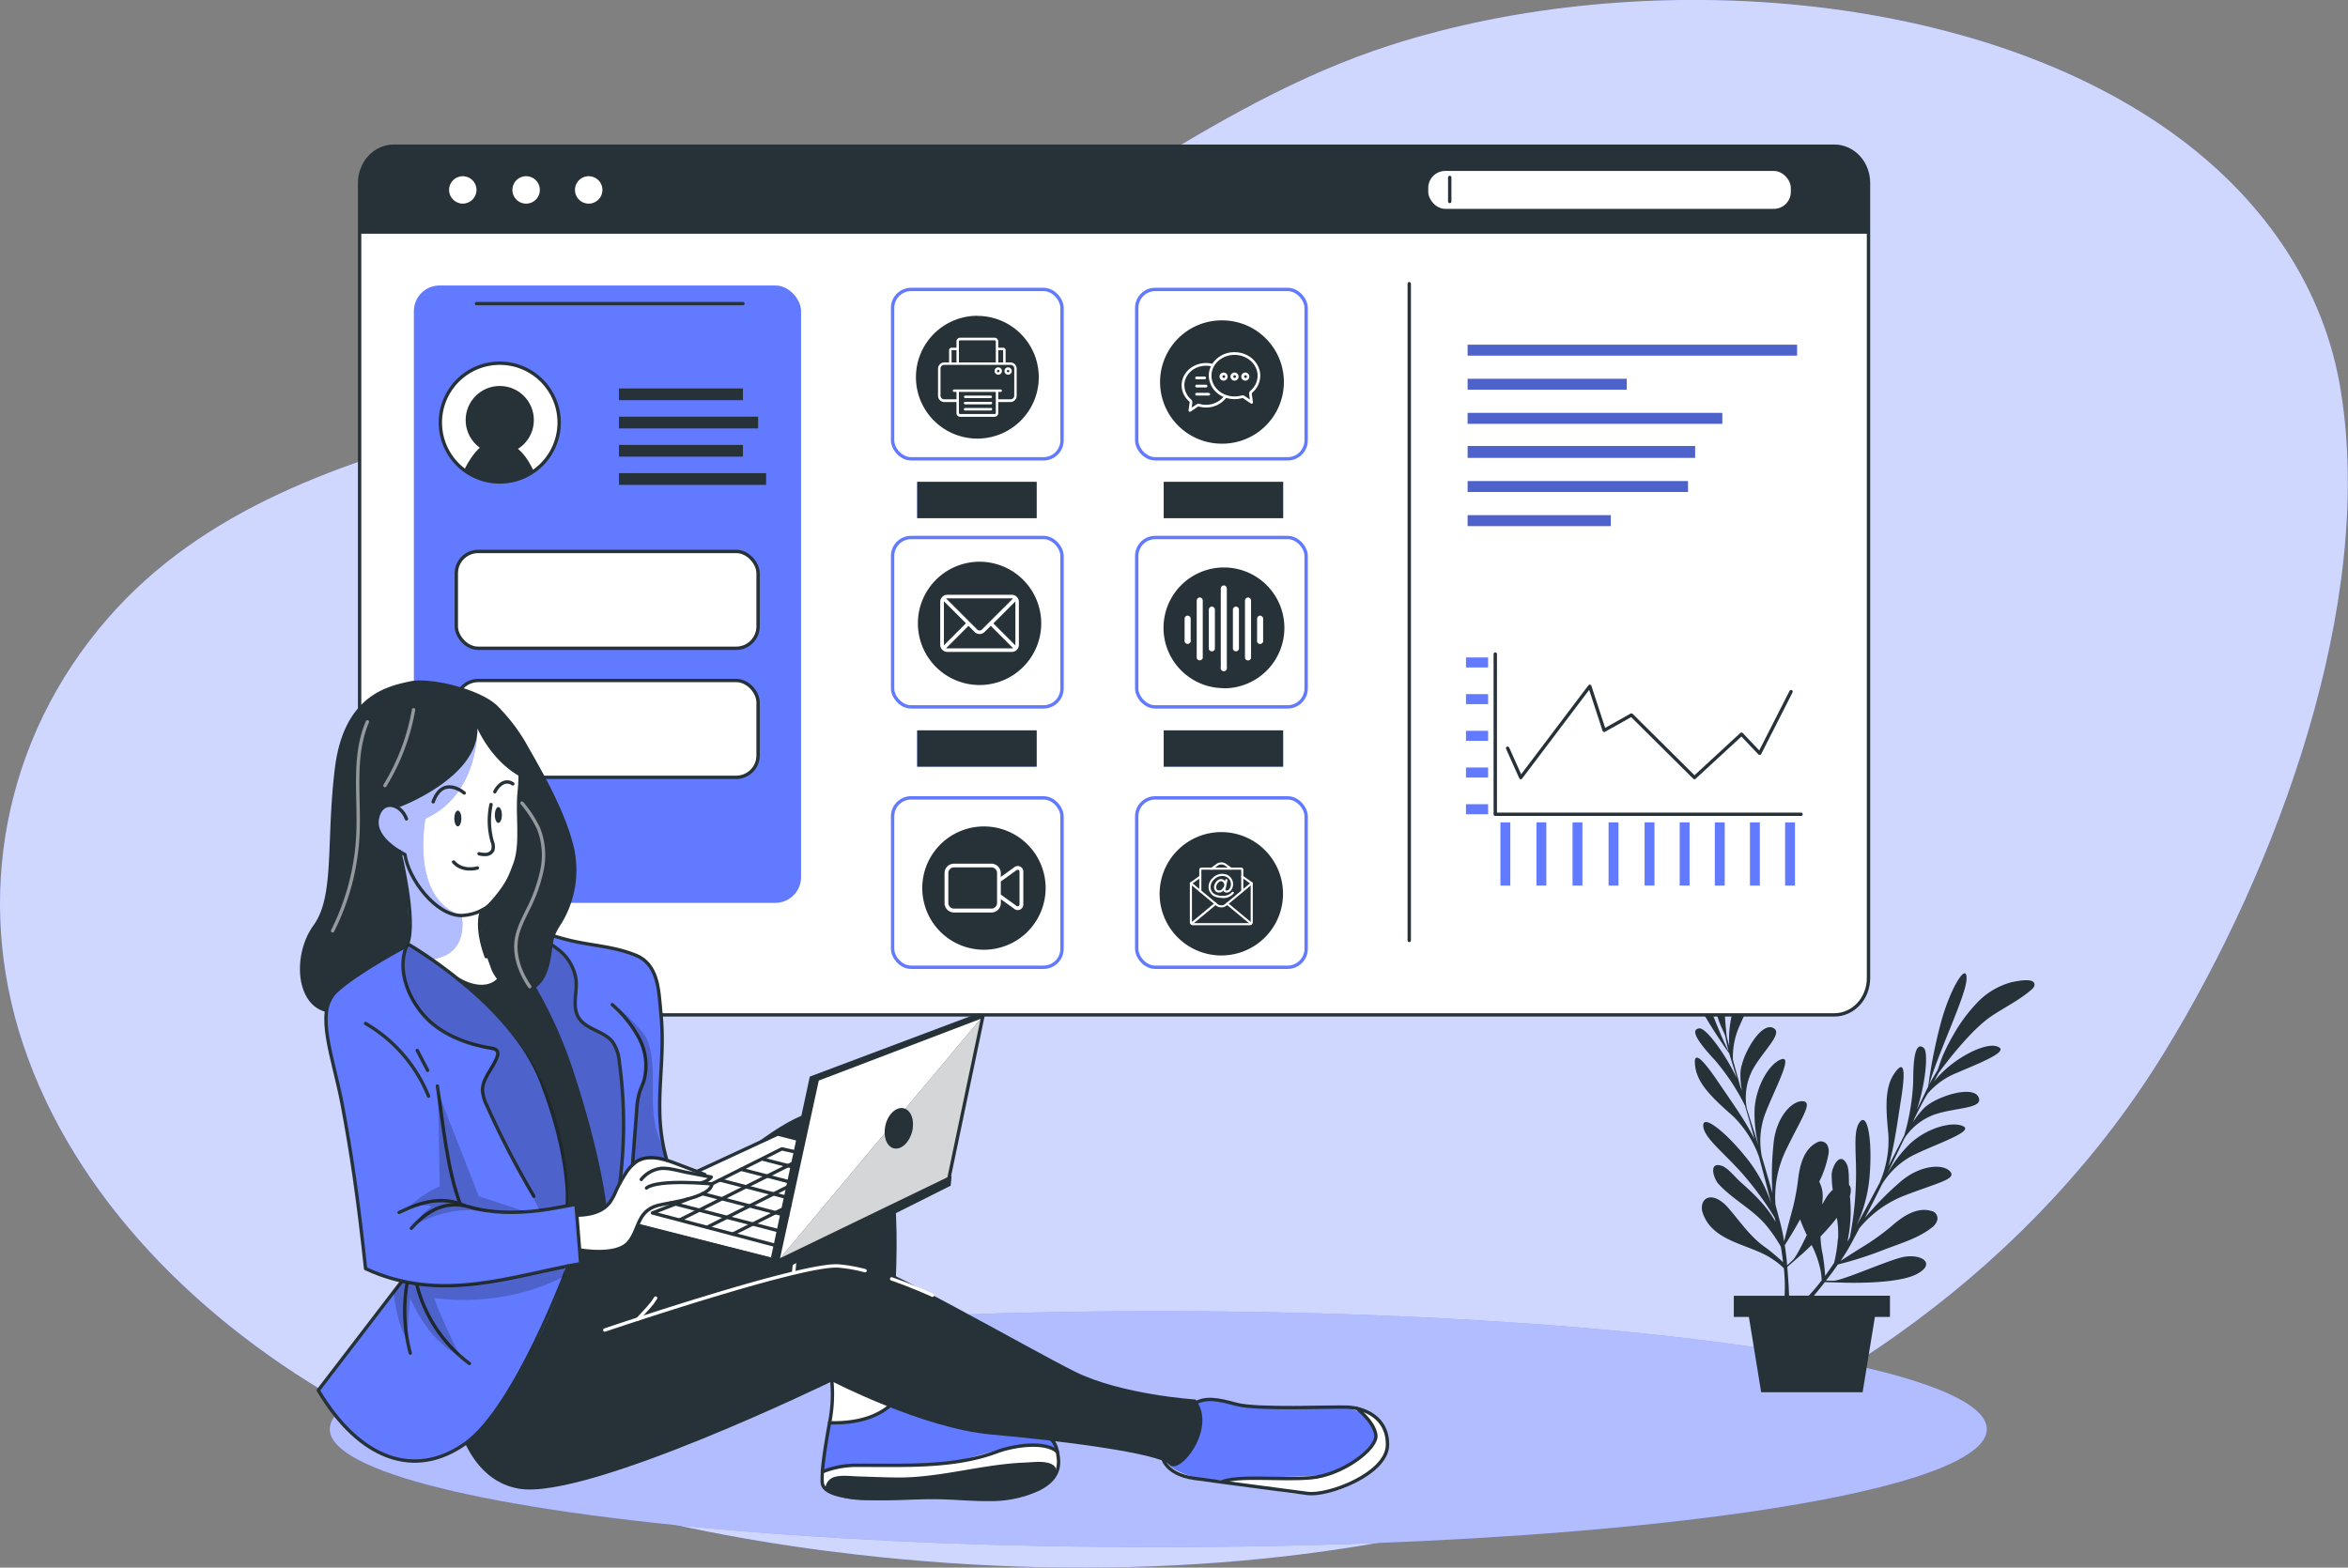<svg id="Layer_1" data-name="Layer 1" xmlns="http://www.w3.org/2000/svg" viewBox="0 0 746.28 498.4"><rect x="0" y="0" width="746.28" height="498.4" fill="#808080" stroke="none"/><defs><style>.cls-1{fill:#627aff;}.cls-13,.cls-15,.cls-2,.cls-3,.cls-5,.cls-7{fill:#fff;}.cls-2{opacity:0.7;}.cls-12,.cls-13,.cls-2,.cls-3,.cls-8{isolation:isolate;}.cls-12,.cls-3{opacity:0.5;}.cls-4,.cls-9{fill:#263238;}.cls-5,.cls-6,.cls-9{stroke:#263238;}.cls-11,.cls-12,.cls-5,.cls-6,.cls-9{stroke-linecap:round;stroke-linejoin:round;}.cls-10,.cls-11,.cls-12,.cls-5,.cls-6,.cls-9{stroke-width:1.07px;}.cls-10,.cls-11,.cls-12,.cls-6{fill:none;}.cls-8{opacity:0.2;}.cls-10{stroke:#627aff;stroke-miterlimit:10;}.cls-11,.cls-12{stroke:#fff;}.cls-13{opacity:0.8;}.cls-14{fill:#fdfdff;}.cls-15{fill-rule:evenodd;}</style></defs><g id="freepik--background-simple--inject-150"><path class="cls-1" d="M693.55,47.88C629.65.36,522.07-7,443,18.39c-58.9,18.92-104.52,61.12-161,85.2-39.83,16.93-83.8,24.32-126.25,35.21-46,11.82-90.2,27.07-120.44,61.78C1.82,239-7.08,289.7,8.28,335.9c16.08,48.36,56,88.81,104.32,115.51s104.48,40.48,161,46.92c76.45,8.69,155.7,4.21,228.15-19.17C581.33,453.42,648.43,404.79,689,338.44c36-58.8,66.86-142.47,56-210C739.93,96.38,721.39,68.59,693.55,47.88Z" transform="translate(-0.99 -4.05)"/><path class="cls-2" d="M693.55,47.88C629.65.36,522.07-7,443,18.39c-58.9,18.92-104.52,61.12-161,85.2-39.83,16.93-83.8,24.32-126.25,35.21-46,11.82-90.2,27.07-120.44,61.78C1.82,239-7.08,289.7,8.28,335.9c16.08,48.36,56,88.81,104.32,115.51s104.48,40.48,161,46.92c76.45,8.69,155.7,4.21,228.15-19.17C581.33,453.42,648.43,404.79,689,338.44c36-58.8,66.86-142.47,56-210C739.93,96.38,721.39,68.59,693.55,47.88Z" transform="translate(-0.99 -4.05)"/></g><g id="freepik--Shadow--inject-150"><ellipse class="cls-1" cx="368.15" cy="454.37" rx="263.33" ry="37.53"/><ellipse class="cls-3" cx="368.15" cy="454.37" rx="263.33" ry="37.53"/></g><g id="freepik--Plant--inject-150"><g id="freepik--plant--inject-150-2" data-name="freepik--plant--inject-150"><path class="cls-4" d="M640.41,316.3a23.44,23.44,0,0,0-11.44,7,50.07,50.07,0,0,0-6.91,9.39,67,67,0,0,0-3.42,6.63c-.67,1.47-1.2,3.3-1.83,5-.93,1.5-1.85,3-2.61,4.47,2.76-10,11.72-28.28,11.83-33.49.19-5.67-5.2,2.76-8.27,14.32a161.51,161.51,0,0,0-3.91,19.87c-.31.6-.58,1.16-.83,1.69-.56,1.16-1.51,3.12-2.77,5.7,2.77-8.46,3.77-18.49,2.11-19.74-2.42-1.8-3.3,2.6-3.28,10.75A70.87,70.87,0,0,1,606.23,365c-1.52,3-3.23,6.32-5.05,9.83,1.91-6.09,3-14.87,4.06-21.44,1.52-9.56.87-12.54-2.23-7.95s-2.6,11.26-1.82,19.4a33.7,33.7,0,0,1-2.76,15.19c-2.33,4.42-4.8,9-7.3,13.51a46.1,46.1,0,0,0,4-14.6c1.08-11.05-.34-21.2-2.9-18.32s-1,10.56-1.38,19.92a105.49,105.49,0,0,1-1.91,16.91l-.78,1.38a46,46,0,0,0,.8-14.47c.51-1.84.33-3-.28-3.59-.09-2.08.08-5.2-.81-6.8-2.24-4-4.68,1.38-4.71,3.5a35.83,35.83,0,0,0,.34,4.85,12.66,12.66,0,0,0-2.24,2.76c-.34.57-.69,1.2-1.07,1.89,0-.67.08-1.38.11-2a9.93,9.93,0,0,0-1.09-5.21,32.52,32.52,0,0,0,2.87-8.48,4.63,4.63,0,0,0-.19-2.94,2.4,2.4,0,0,0-3.17-1.2h0l-.4.22c-4.24,2.25-5.38,7.67-5.87,12a72.23,72.23,0,0,1-2.27,11.09c-.87,3.27-1.64,6.22-2.13,8.28a59.76,59.76,0,0,0-1.38-6.51c-.48-1.78-.94-3.5-1.38-5.2a34.53,34.53,0,0,1,3.42-17.49c5-10.34,8.66-15.2,5.21-15.37s-8.54,5.2-9.25,13.71a93.66,93.66,0,0,0-.33,15.53c-1.1-3.91-2.2-7.69-3.33-11.49a25.09,25.09,0,0,1,.63-12.64c2.36-7,9.44-19.52,5.72-18.49s-8.2,8.21-8.7,15.86a41.64,41.64,0,0,0,1.3,11.87q-1.21-4-2.61-8.27c-.39-1.31-.8-2.61-1.21-3.91a1.63,1.63,0,0,0-.1-.69,19.34,19.34,0,0,1,2-11.5c3.57-6.4,10.19-11.91,6.29-13.38s-9.8,8.94-10.15,14.15a24.84,24.84,0,0,0,.47,5.9l-.49-1.21c-.84-3-1.66-5.94-2.38-8.56a24.18,24.18,0,0,1,2.27-11.2c3.49-8,7.91-17.11,3.39-14.8-3.64,1.89-7.57,12.65-6.8,21.75-.3-1.2-.59-2.22-.81-3.05-.58-5.2-1.7-17.46,0-24.72,1.12-4.87,3-9.49,3.52-14.5a3.13,3.13,0,0,0-.12-1.66c-1.23-3-5.21,2.86-5.81,3.82a23.43,23.43,0,0,0-3.57,12.95,49,49,0,0,0,1.38,11.57q.82,3.63,2,7.18c.5,1.52,1.38,3.23,2.06,4.88.34,1.73.71,3.49,1.12,5.06-4.78-9.24-10.83-28.74-14.21-32.71-3.74-4.26-1.93,5.65,3.67,16.12A159.7,159.7,0,0,0,550.63,339c.18.66.36,1.31.54,1.81.38,1.23,1,3.32,1.86,6.07-3.8-8-9.86-16.1-11.93-15.88-3,.34-.61,4.15,4.95,10.1a70.46,70.46,0,0,1,9.56,14.47c.94,3.25,2,6.82,3,10.62-2.77-5.75-8-12.92-11.71-18.43-5.42-8-7.93-9.77-7.06-4.3s5.81,10,11.94,15.43a34.19,34.19,0,0,1,8.3,13c1.3,4.82,2.6,9.85,3.9,14.86a46.36,46.36,0,0,0-7-13.4c-6.77-8.84-14.73-15.28-14.64-11.44s6.44,8.45,12.61,15.47A103.13,103.13,0,0,1,565,391.1c.13.49.25,1,.36,1.49-2.75-5.06-7.17-9.19-11.45-13-1.51-1.38-3.78-4.28-5.72-4.91-4.35-1.38-2.47,4.22-1,5.78,4.64,5.08,11.19,8.21,15.48,13.56a47,47,0,0,1,4.34,6.4c.29,1.76.52,3.4.7,4.93a65,65,0,0,0-5.21-4.42c-5.2-3.53-8.29-8.38-12.33-13-1.21-1.38-3.27-3.1-5.21-3.19-2.76-.12-3.58,2.77-2.76,5,3.19,9.38,15.19,9.8,22.23,14.68a20.31,20.31,0,0,1,3.54,2.87,56.43,56.43,0,0,1,.23,8.72H552.06v6.73h4.79l3.9,23.94H593l3.9-23.94h4.79V416H577.51c1.11-1.38,2.29-2.76,3.49-4.33l5.1.15s17.73.77,24.24-2.77.7-6.9-5.53-5.09-18.46,7.29-21.17,7.29l-2.29-.06c1.3-1.66,2.6-3.36,3.75-5.11a118.8,118.8,0,0,0,14.37-4.58c5.09-2,11-3.64,15.39-7.06a4.69,4.69,0,0,0,1.82-2.32,2.41,2.41,0,0,0-1.53-3,2.13,2.13,0,0,0-.42-.1c-4.65-1.31-9.18,1.92-12.43,4.76a74.46,74.46,0,0,1-9.11,6.58c-2.88,1.77-5.45,3.44-7.2,4.57a64.53,64.53,0,0,0,3.48-5.69c.87-1.64,1.72-3.2,2.51-4.72a34.87,34.87,0,0,1,14.44-10.41c10.73-4.14,16.67-5.2,14.32-7.69s-9.81-2-16.14,3.71a93.42,93.42,0,0,0-10.85,11.12c1.89-3.64,3.66-7.13,5.41-10.67a25.33,25.33,0,0,1,9.11-8.82c6.51-3.49,20.2-7.81,16.8-9.59s-11.59.39-17.16,5.65a41.39,41.39,0,0,0-7.16,9.58c1.22-2.52,2.47-5.11,3.79-7.81.56-1.2,1.17-2.42,1.79-3.7a5.87,5.87,0,0,0,.39-.58,19.26,19.26,0,0,1,9.36-7c6.91-2.25,15.61-1.76,13.71-5.53s-13.29-.16-17.11,3.42a26.22,26.22,0,0,0-3.69,4.64c.17-.39.34-.8.49-1.22,1.38-2.76,2.76-5.52,4.14-7.81a23.78,23.78,0,0,1,9.29-6.65c8-3.44,17.48-7.1,12.58-8.49-3.9-1.12-14.18,4.06-19.8,11.24l1.48-2.76c3.12-4.23,10.67-14,16.92-18.13,4.14-2.77,8.63-4.93,12.43-8.21a3.3,3.3,0,0,0,1-1.18C648.52,314.46,641.64,316.08,640.41,316.3ZM568.22,400c1-1.59,2.87-4.52,4.9-8.28a53.27,53.27,0,0,0,2.14,5c-1.88,3.9-3.59,7.21-4.58,8.07L569,406.35c-.12-2.06-.42-4.17-.72-6.29Zm11.71,11.18a56.14,56.14,0,0,1-4.06,4.79h-6.25c-.09-2.61-.27-5.72-.57-9.11l3.84-3.39s1.68-1.38,3.9-3.6a31.64,31.64,0,0,1,2.53,6.74,18.87,18.87,0,0,1,.66,4.67Zm5.2-13.29a45.94,45.94,0,0,1-1.19,7.65c-1,1.5-1.94,2.85-2.85,4.14a67.31,67.31,0,0,0-.77-6.79,28.23,28.23,0,0,1-.7-5.72,77.27,77.27,0,0,0,5.2-5.94,30.8,30.8,0,0,1,.38,6.71Z" transform="translate(-0.99 -4.05)"/></g></g><path class="cls-5" d="M594.87,62.24V315c0,6.5-4.86,11.71-10.88,11.71H126.18c-6,0-10.89-5.21-10.89-11.71V62.24c0-6.5,4.88-11.71,10.89-11.71H584C590.05,50.54,594.87,55.77,594.87,62.24Z" transform="translate(-0.99 -4.05)"/><rect class="cls-1" x="131.54" y="90.76" width="123.07" height="196.29" rx="8.18"/><path class="cls-5" d="M178.71,138.4a18.88,18.88,0,1,1-18.88-18.88h0a18.87,18.87,0,0,1,18.88,18.86Z" transform="translate(-0.99 -4.05)"/><rect class="cls-4" x="196.73" y="123.5" width="39.41" height="3.73"/><rect class="cls-4" x="196.73" y="132.48" width="44.23" height="3.73"/><rect class="cls-4" x="196.73" y="141.46" width="39.41" height="3.73"/><rect class="cls-4" x="196.73" y="150.43" width="46.77" height="3.73"/><rect class="cls-5" x="145.03" y="175.32" width="95.92" height="30.79" rx="6.96"/><rect class="cls-5" x="145.03" y="216.35" width="95.92" height="30.79" rx="6.96"/><line class="cls-6" x1="447.91" y1="90.2" x2="447.91" y2="298.99"/><path class="cls-4" d="M594.87,61.45V78.36H115.29V61.45a10.91,10.91,0,0,1,10.89-10.91H584A10.9,10.9,0,0,1,594.87,61.45Z" transform="translate(-0.99 -4.05)"/><circle class="cls-7" cx="147.09" cy="60.38" r="4.36"/><path class="cls-7" d="M172.57,64.43a4.36,4.36,0,1,1-4.36-4.36h0A4.36,4.36,0,0,1,172.57,64.43Z" transform="translate(-0.99 -4.05)"/><path class="cls-7" d="M192.46,64.43a4.36,4.36,0,1,1-4.36-4.36h0A4.36,4.36,0,0,1,192.46,64.43Z" transform="translate(-0.99 -4.05)"/><rect class="cls-1" x="466.47" y="109.59" width="104.7" height="3.47"/><rect class="cls-1" x="466.47" y="120.43" width="50.57" height="3.47"/><rect class="cls-1" x="466.47" y="131.27" width="80.94" height="3.47"/><rect class="cls-1" x="466.47" y="141.8" width="72.3" height="3.77"/><rect class="cls-1" x="466.47" y="152.95" width="70.03" height="3.47"/><rect class="cls-1" x="466.47" y="163.79" width="45.5" height="3.47"/><rect class="cls-8" x="466.47" y="109.59" width="104.7" height="3.47"/><rect class="cls-8" x="466.47" y="120.43" width="50.57" height="3.47"/><rect class="cls-8" x="466.47" y="131.27" width="80.94" height="3.47"/><rect class="cls-8" x="466.47" y="141.8" width="72.3" height="3.77"/><rect class="cls-8" x="466.47" y="152.95" width="70.03" height="3.47"/><rect class="cls-8" x="466.47" y="163.79" width="45.5" height="3.47"/><circle class="cls-4" cx="158.84" cy="133.55" r="10.84"/><path class="cls-4" d="M170.66,153.9a18.89,18.89,0,0,1-22.12-.45c1.78-3.58,5.2-9.11,9.55-9.11C163.53,144.26,167.24,146.65,170.66,153.9Z" transform="translate(-0.99 -4.05)"/><rect class="cls-7" x="453.95" y="54.35" width="115.24" height="12.05" rx="5.4"/><line class="cls-6" x1="460.78" y1="56.41" x2="460.78" y2="64.06"/><rect class="cls-1" x="202.77" y="258.64" width="36.41" height="16.88" rx="5.14"/><polyline class="cls-6" points="572.44 258.88 475.25 258.88 475.25 207.95"/><polyline class="cls-6" points="479.18 237.88 483.36 247.21 505.29 218.19 509.87 232.2 518.53 227.33 538.56 247.21 553.51 233.42 559.29 239.5 569.26 219.9"/><rect class="cls-1" x="465.94" y="255.68" width="7.04" height="3.19"/><rect class="cls-1" x="465.94" y="244.02" width="7.04" height="3.19"/><rect class="cls-1" x="465.94" y="232.35" width="7.04" height="3.19"/><rect class="cls-1" x="465.94" y="220.68" width="7.04" height="3.19"/><rect class="cls-1" x="465.94" y="209.02" width="7.04" height="3.19"/><rect class="cls-1" x="522.71" y="261.45" width="3.14" height="20.1"/><rect class="cls-1" x="533.87" y="261.45" width="3.14" height="20.1"/><rect class="cls-1" x="545.04" y="261.46" width="3.14" height="20.1"/><rect class="cls-1" x="556.2" y="261.46" width="3.14" height="20.1"/><rect class="cls-1" x="567.37" y="261.46" width="3.14" height="20.1"/><rect class="cls-1" x="511.26" y="261.46" width="3.14" height="20.1"/><rect class="cls-1" x="499.81" y="261.46" width="3.14" height="20.1"/><rect class="cls-1" x="488.34" y="261.45" width="3.14" height="20.1"/><rect class="cls-1" x="476.89" y="261.46" width="3.14" height="20.1"/><path class="cls-4" d="M388.86,105.91a19.6,19.6,0,0,0,0,39.19h0a19.6,19.6,0,1,0,.79-39.19Z" transform="translate(-0.99 -4.05)"/><polygon class="cls-4" points="385.15 122.81 385.15 115.1 391.95 118.95 385.15 122.81"/><path class="cls-4" d="M311.63,104.45A19.52,19.52,0,1,0,331.15,124a19.52,19.52,0,0,0-19.52-19.52Z" transform="translate(-0.99 -4.05)"/><path class="cls-4" d="M312.33,182.64a19.6,19.6,0,1,0,19.6,19.6h0A19.61,19.61,0,0,0,312.33,182.64Z" transform="translate(-0.99 -4.05)"/><path class="cls-9" d="M390,222.3h0a18.66,18.66,0,0,1-18.67-18.65v0h0A18.67,18.67,0,0,1,390,185h0a18.68,18.68,0,0,1,18.68,18.68h0a18.67,18.67,0,0,1-18.65,18.67Z" transform="translate(-0.99 -4.05)"/><path class="cls-4" d="M389.18,268.6a19.61,19.61,0,1,0,19.6,19.63v0A19.61,19.61,0,0,0,389.18,268.6Z" transform="translate(-0.99 -4.05)"/><path class="cls-4" d="M313.72,306h0a19.59,19.59,0,0,1-19.6-19.59h0a19.6,19.6,0,0,1,19.6-19.61h0a19.6,19.6,0,0,1,19.61,19.61h0A19.61,19.61,0,0,1,313.72,306Z" transform="translate(-0.99 -4.05)"/><rect class="cls-10" x="283.7" y="92.02" width="53.85" height="53.85" rx="5.87"/><rect class="cls-10" x="361.29" y="92.02" width="53.85" height="53.85" rx="5.87"/><rect class="cls-10" x="283.7" y="170.89" width="53.85" height="53.85" rx="5.87"/><rect class="cls-10" x="361.29" y="170.89" width="53.85" height="53.85" rx="5.87"/><rect class="cls-10" x="283.7" y="253.67" width="53.85" height="53.85" rx="5.87"/><rect class="cls-10" x="361.29" y="253.67" width="53.85" height="53.85" rx="5.87"/><rect class="cls-1" x="369.88" y="232.21" width="37.94" height="11.52"/><rect class="cls-1" x="369.88" y="153.21" width="37.94" height="11.52"/><rect class="cls-1" x="291.53" y="153.21" width="37.94" height="11.52"/><rect class="cls-1" x="291.53" y="232.21" width="37.94" height="11.52"/><rect class="cls-4" x="369.88" y="232.21" width="37.94" height="11.52"/><rect class="cls-4" x="369.88" y="153.21" width="37.94" height="11.52"/><rect class="cls-4" x="291.53" y="153.21" width="37.94" height="11.52"/><rect class="cls-4" x="291.53" y="232.21" width="37.94" height="11.52"/><line class="cls-6" x1="151.45" y1="96.53" x2="236.13" y2="96.53"/><g id="freepik--Character--inject-150"><path class="cls-7" d="M263.32,435s3,10.41,2,16.77c0,0-1.21,10.59-2.6,16.24s-2.81,9.56,5.14,11.8,27.48-2.51,32.06-.91,30.66-2,34.55-3.7,4.5-13.62-3.91-17.76S263.32,435,263.32,435Z" transform="translate(-0.99 -4.05)"/><path class="cls-1" d="M264.48,456.83s-2.26,12.73-2.2,15.05a50.62,50.62,0,0,1,11.86-1.9c5.36,0,21.43.21,27.8-.76s18.64-5.45,24.31-5.48a61.44,61.44,0,0,1,10.74.95s.66-4.54-8.29-6.91-41.58-9.22-41.58-9.22S279.83,456.39,264.48,456.83Z" transform="translate(-0.99 -4.05)"/><path class="cls-7" d="M378.13,450.77s5.71-3.62,11.09-1.4,24.51,2.26,24.51,2.26,15.15-1.9,21.6,1.3,7.17,8,6.67,11.79S432,478.51,419.46,479s-13.53-2.29-23.81-2.83c0,0-13.8-.87-17.78-2.61s-9.19-3.16-9-10.6S378.13,450.77,378.13,450.77Z" transform="translate(-0.99 -4.05)"/><path class="cls-1" d="M378.13,450.77s5.79-3.28,16-.21,28.25-1.47,36.06,1.24,8.89,7.81,7.88,9.77-7.65,9.92-15,11.18-24.06.49-31.7,1.89c0,0-15.78.91-20.82-7S378.13,450.77,378.13,450.77Z" transform="translate(-0.99 -4.05)"/><polygon class="cls-4" points="162.41 441.02 152.78 423.08 179.04 395.99 202.73 398.81 216.15 419.25 212.8 430.98 162.41 441.02"/><path class="cls-4" d="M143.53,440.17s.73,33.55,22.48,37.19,99.41-34.15,99.41-34.15,28.91,15,50.67,16.92,53.35,5.94,56.58,9.56S388,458.14,381,449c0,0-23.57-1.5-38.43-8.9s-63.45-35.51-73.23-37.23S203,428,203,428l-17,3.63Z" transform="translate(-0.99 -4.05)"/><path class="cls-4" d="M207.9,416.2l-4.18-13.34s41.81-46.47,59.6-45.84,20.93,16.35,22.12,28.62,0,30.5,0,30.5l-40.88,5.12L213.73,435l-5.89-18.83" transform="translate(-0.99 -4.05)"/><path class="cls-11" d="M253.26,408.4c0,.73,1.43-21.18,7.72-31" transform="translate(-0.99 -4.05)"/><path class="cls-11" d="M267.65,377.05a60.93,60.93,0,0,0,.08,13" transform="translate(-0.99 -4.05)"/><path class="cls-6" d="M264.66,456.39s-3.08,16.12-2.24,19.52c1.08,4.31,12.35,4.4,15.55,4.54,7.08.3,14.15-.4,21.23-.28,5.38.09,10.76.66,16.16.58a35.81,35.81,0,0,0,15.69-3.24c4.14-2.07,6.85-5,6.33-9.82-.69-6.35-2.81-7.95-11.59-9s-39.72-10.25-39.72-10.25S281.27,456.91,264.66,456.39Z" transform="translate(-0.99 -4.05)"/><path class="cls-6" d="M264.66,456.39a46.18,46.18,0,0,0,0-18.22c-2.05-9.26,13.89-1.19,13.89-1.19l8.57,9.25-1.05,2.24" transform="translate(-0.99 -4.05)"/><path class="cls-4" d="M263.32,477.58a4,4,0,0,1,3.06-4c2.32-.61,5.13-.19,7.48-.13,4.07.13,8.15.3,12.22.34,13.72.12,27-4.23,40.73-4.75,2.41-.09,6.71-.73,8.85.77,3.43,2.41-2.9,7.13-5.28,8.09a49.37,49.37,0,0,1-18.22,2.89c-8-.38-20.64-.32-26.09-.26S270.39,482.64,263.32,477.58Z" transform="translate(-0.99 -4.05)"/><path class="cls-6" d="M262.81,471.82a29.18,29.18,0,0,1,11.33-1.9c14.23-.06,29.92.79,43.51-4.26,6-2.24,15.84-3.44,19.41,0" transform="translate(-0.99 -4.05)"/><path class="cls-6" d="M370.31,466.85s.51,5.83,10.28,7.21,29.5,3.91,36,4.8,25.22-6.18,25.39-15.35-7.89-11.92-12.87-12.09-28.63.86-35-.86-9.95-2.4-13.73-.17" transform="translate(-0.99 -4.05)"/><path class="cls-6" d="M432.21,451.8s5.56,4.25,6.08,8.53S427.66,473,417.7,473.88s-22.7-.9-28.42,1.3" transform="translate(-0.99 -4.05)"/><path class="cls-4" d="M145.08,314.15s7.6,5.64,11.27,3.22,11.71-11.59,11.71-11.59l11.6,6.33,12.18,39.1L200,385.77l13,6.37v5.53s-7.65,7.92-15.61,10.28-16.66,4.64-23.22,3.11-19.13-45-19.13-45l-31.62-46.2Z" transform="translate(-0.99 -4.05)"/><polygon class="cls-5" points="247.18 400.98 190.84 386.67 247.18 360.56 300.95 374.28 247.18 400.98"/><polygon class="cls-7" points="247.18 400.98 259.78 343.15 312.4 323.07 301.59 374.66 247.18 400.98"/><polygon class="cls-4" points="190.84 386 190.84 389.17 247.52 404.35 302.16 376.97 302.46 373.82 247.52 400.4 190.84 386"/><path class="cls-1" d="M164.48,309.9a89,89,0,0,1,15,26c5.05,14.56,14.53,45.38,13.71,57.26l20.08-15.62a122.71,122.71,0,0,1-2.17-30.24c1.1-14.83,2.22-38.46-10.75-40.4-13.56-2.9-31.65-7.33-31.65-7.33Z" transform="translate(-0.99 -4.05)"/><path class="cls-1" d="M130.53,304.09S110.16,315,107.64,319.4s-4,3.09-3,10,6,29.61,7.23,37.26,5.37,40.69,5.37,40.69a72.54,72.54,0,0,0,11.57,3.9l-26.61,34.78s10,21.8,29.2,22.48,28.05-18,36.34-31.1,13.85-30.88,13.85-30.88l4-.74L184.06,387l-2.52.39S181,361,169.83,341.2,130.53,304.09,130.53,304.09Z" transform="translate(-0.99 -4.05)"/><path class="cls-8" d="M173.72,302.91s8.86,4.53,9.77,10.23-2,12.76,2.25,15.55,9.25,3.37,11.71,10.78,1.72,41.72,0,47.6-4.16,0-4.16,0l-2.83-15-5.8-21.45-5.74-16.11-5.2-11.17-6.25-12.71Z" transform="translate(-0.99 -4.05)"/><path class="cls-7" d="M185.21,401.47s8.29,1.09,11.06-.11,5.2-1.79,7.16-7.26,5.59-7.14,9.51-7.4,12.78-2,14.31-6.26l-3.84-.28a9.11,9.11,0,0,0,3.57-2h-1.62s-7.7-4-11.63-5-8.13-2-11.84,1.21-5.7,10.1-7.21,11.89-5.5,4-10.75,4Z" transform="translate(-0.99 -4.05)"/><path class="cls-6" d="M185.74,401.51s11.24,2,15-2.45,2.45-10.66,10.78-12.1,15.38-3.26,15.77-6.51c0,0-17.13-1.63-20.82,1.3" transform="translate(-0.99 -4.05)"/><path class="cls-6" d="M224,380.06a5.72,5.72,0,0,0,3.05-1.78l-7.69-1.47c-2.7-.52-5.39-1.42-8.18-1.3a9.58,9.58,0,0,0-6.37,3.52" transform="translate(-0.99 -4.05)"/><path class="cls-6" d="M225,377.46l-8.92-3.4c-4.09-1.56-8.92-3.07-12.66-.77a12.68,12.68,0,0,0-3.68,4,45.46,45.46,0,0,0-2.88,5.2,19.38,19.38,0,0,1-2.1,3.91c-2.44,3.07-6.2,3.84-10.11,4" transform="translate(-0.99 -4.05)"/><path class="cls-7" d="M129,304.09s11.31,4.43,16,10.06c0,0,11.34,7.71,16-.77s5.2-25.53,5.2-25.53l4.39-9.74L169,252l-12.26-18.41L145.08,225l-12.64,24.39-14.68,10,1.68,27.33Z" transform="translate(-0.99 -4.05)"/><path class="cls-1" d="M152.73,235.62s.54,21-16.53,28.71c0,0-5,25.46,11.49,30.85,0,0,2.79,11.91-9,13.81-15.27-7.49-12.57-15.49-12.57-15.49L120.81,271l-1.68-15.16,19.52-15.32Z" transform="translate(-0.99 -4.05)"/><path class="cls-3" d="M152.73,235.62s.54,21-16.53,28.71c0,0-5,25.46,11.49,30.85,0,0,2.79,11.91-9,13.81-15.27-7.49-12.57-15.49-12.57-15.49L120.81,271l-1.68-15.16,19.52-15.32Z" transform="translate(-0.99 -4.05)"/><path class="cls-6" d="M166,246.67s.73,2.37,0,9.45,1,16.12-1.3,22.47-6.25,16-17,16.54c-8.28,0-16.92-11.71-18-19.4,0,0-10-4.69-8.79-11.33s7.58-4.85,9.26,0" transform="translate(-0.99 -4.05)"/><path class="cls-6" d="M157.06,259.84a24.68,24.68,0,0,0,.38,11.8,4.11,4.11,0,0,1,.19,2.68,2.49,2.49,0,0,1-1.93,1.37,6.72,6.72,0,0,1-2.45-.21" transform="translate(-0.99 -4.05)"/><path class="cls-6" d="M152.73,280s-4.66,1.44-7.58-1.91" transform="translate(-0.99 -4.05)"/><path class="cls-6" d="M130.53,304.09c2.89-7.34-2.5-29.34-2.5-29.34" transform="translate(-0.99 -4.05)"/><path class="cls-6" d="M148.54,256.17s-6.73-5.86-9.88,2.81" transform="translate(-0.99 -4.05)"/><path class="cls-6" d="M158.27,255.79a6.31,6.31,0,0,1,2.33-2.68,3,3,0,0,1,3.38.16" transform="translate(-0.99 -4.05)"/><ellipse class="cls-4" cx="145.52" cy="260.22" rx="1.12" ry="2.52"/><path class="cls-4" d="M160.51,263.16c0,1.39-.49,2.52-1.12,2.52s-1.12-1.13-1.12-2.52.5-2.53,1.12-2.53S160.51,261.76,160.51,263.16Z" transform="translate(-0.99 -4.05)"/><path class="cls-6" d="M154.15,293.45s-2.32,4.63,1.38,14.77" transform="translate(-0.99 -4.05)"/><path class="cls-4" d="M128,260.63s25.14-9.32,24.72-25.06c0,0,4.19,10.16,13.64,15.41,0,0-2.71-14.4-5.85-20.65s-21.94-11.18-29.14-9.66-21.07,4.41-23.94,27.6,0,40.62-6.77,49.93-5.75,25.39,4.07,27.59a20.65,20.65,0,0,1,4.95-8.16c3.55-3.39,21.17-13.2,21.17-13.2s.77-17.62-2.82-29.68c0,0-7.52-2.32-7.12-10.35C121.67,258.16,128,260.63,128,260.63Z" transform="translate(-0.99 -4.05)"/><path class="cls-4" d="M159.68,229.11A56.4,56.4,0,0,1,169,241.78c5.45,9.53,11.47,20.3,14.21,30.94a32.65,32.65,0,0,1-3.82,25,22.51,22.51,0,0,0-1.89,3.35,17.17,17.17,0,0,0-1,4.49c-.46,3.47-1,7.08-2.89,10s-5.57,5.05-8.94,4a13.82,13.82,0,0,1-7.41-7.09c-2.6-7.09-4.24-11.61-3.09-19.08,0,0,11.9-10.48,11.81-22.55s2.06-20.37-2.83-26.36S159.68,229.11,159.68,229.11Z" transform="translate(-0.99 -4.05)"/><path class="cls-6" d="M130.85,304.43s-16.5,8.62-23.21,15-.64,21,2.15,35.91,4.94,29.07,7.4,52.05c24.13,11.22,46.85,2.11,68.37-1.59L184.06,387c-3.13.17-19.52,5-33.83.78-7.39-2.2-13.42,1-18.5,6.79" transform="translate(-0.99 -4.05)"/><path class="cls-6" d="M127.84,389.53c7.35-3.61,14-5.2,20.82-2.18" transform="translate(-0.99 -4.05)"/><path class="cls-6" d="M147.24,386.79C143,375.3,141.94,362,140,349.32" transform="translate(-0.99 -4.05)"/><path class="cls-6" d="M117.19,329.44a47.09,47.09,0,0,1,20,23.11" transform="translate(-0.99 -4.05)"/><path class="cls-6" d="M133.6,338l3.32,6.37" transform="translate(-0.99 -4.05)"/><path class="cls-6" d="M130.53,304.09s32.78,18.85,42.43,43.57,8.34,39.39,8.34,39.39" transform="translate(-0.99 -4.05)"/><path class="cls-6" d="M130.53,304.09c-3.5,7.52-.25,16.31,4.76,22.29,5.21,6.25,13.73,9.63,21.63,10.87.86.13,1.89.34,2.17,1.16a2.06,2.06,0,0,1,0,1.3c-1.18,3.9-4.83,7-4.75,11.06a12.63,12.63,0,0,0,1.39,4.77,285.88,285.88,0,0,0,14.93,28.83" transform="translate(-0.99 -4.05)"/><path class="cls-12" d="M132.44,229.69a68.79,68.79,0,0,1-9.11,24.12" transform="translate(-0.99 -4.05)"/><path class="cls-12" d="M117.76,233.55c-4.71,11-2.47,23.55-3,35.51A75.83,75.83,0,0,1,106.7,300" transform="translate(-0.99 -4.05)"/><path class="cls-6" d="M181.54,406.55S165,451.41,149,462.9s-33.67,5.33-46.85-16.83l26.6-34.71" transform="translate(-0.99 -4.05)"/><path class="cls-6" d="M133.53,412.71a44.89,44.89,0,0,0,16.67,24.85" transform="translate(-0.99 -4.05)"/><path class="cls-6" d="M130.32,412.36a51.89,51.89,0,0,0,1.08,21.9" transform="translate(-0.99 -4.05)"/><path class="cls-6" d="M158.27,300.28s15.12,16.14,24.33,44.11,10.62,43.35,10.62,43.35" transform="translate(-0.99 -4.05)"/><path class="cls-6" d="M146.51,315.28s9.78,6.51,14.61-1.9,1.3-11.25,1.3-11.25" transform="translate(-0.99 -4.05)"/><path class="cls-6" d="M160.25,299.08c3.06-.49,6.13.58,9,1.75a34.39,34.39,0,0,1,9.53,5.38,14.64,14.64,0,0,1,5.29,9.32c.41,4-1.3,8.47.8,12,2.34,3.9,8.16,4.25,10.9,7.87a13.17,13.17,0,0,1,2.06,6.17,146.69,146.69,0,0,1,.17,38.54" transform="translate(-0.99 -4.05)"/><path class="cls-6" d="M195.59,323.46a38.34,38.34,0,0,1,8.51,10.65,18.47,18.47,0,0,1,1.6,13.3c-.49,1.62-1.3,3.14-1.69,4.76a25.6,25.6,0,0,0-.66,4.77l-1.3,16.91" transform="translate(-0.99 -4.05)"/><path class="cls-6" d="M164.48,297.61c6.39,1.92,12.69,4.38,19.19,5.77s12.66,1.74,18.86,4.17a12.19,12.19,0,0,1,2.6,1.31c5.32,3.72,5.28,11.21,5.88,16.91,1.82,17.37-2.95,30.36,1.93,47.13" transform="translate(-0.99 -4.05)"/><path class="cls-6" d="M180,411s16.3,1.73,31.32-11.87" transform="translate(-0.99 -4.05)"/><path class="cls-12" d="M169.36,317.73c-3-4.37-5-9.67-4.26-14.9.51-3.4,2.16-6.51,3.65-9.58a49.82,49.82,0,0,0,4.51-12.59,23.26,23.26,0,0,0-1.09-13.18,37,37,0,0,0-5.27-8.1" transform="translate(-0.99 -4.05)"/><polygon class="cls-4" points="247.18 400.98 312.4 323.07 301.59 374.66 247.18 400.98"/><polygon class="cls-13" points="247.18 400.98 312.4 323.07 301.59 374.66 247.18 400.98"/><path class="cls-4" d="M290.88,363.86c-.9,3.51-3.51,5.87-5.84,5.27s-3.46-3.9-2.6-7.44,3.52-5.87,5.84-5.27S291.79,360.35,290.88,363.86Z" transform="translate(-0.99 -4.05)"/><polygon class="cls-6" points="247.18 400.98 259.78 343.15 312.4 323.07 301.59 374.66 247.18 400.98"/><polygon class="cls-4" points="245.05 399.73 257.38 342.28 310.68 322.24 312.65 322.74 259.78 343.15 247.18 400.98 245.05 399.73"/><path class="cls-8" d="M130.53,304.09s-4.63,12.77,4.76,22.29,23.8,12,23.8,12v1.3s-6.24,8.47-4.49,12.83,17.89,36.32,17.89,36.32l9.11-1.52a92.52,92.52,0,0,0-10-42.94C160.25,322.81,130.53,304.09,130.53,304.09Z" transform="translate(-0.99 -4.05)"/><path class="cls-8" d="M126.12,414.79s.65,9.45,4.24,15c0,0,.42-6.95,1-13.08,0,0,5.32,13.61,15.82,18.41,0,0-6.19-12.28-8.2-18.41,0,0,21.07,3.75,41.42-6.94v-3S149,416,128.76,411.36Z" transform="translate(-0.99 -4.05)"/><path class="cls-8" d="M140.18,351.21l13,33.16,15.72,5.2-17.28-.66s-8-1.16-18.09,4.27c0,0,.45-2.93,4.62-5.4,0,0-1.5-1.46-7.81.58a35.61,35.61,0,0,1,10.41-7.14Z" transform="translate(-0.99 -4.05)"/><path class="cls-8" d="M198.05,325.41c-3.14-3.39,7.48,5.54,8.94,9.91s1.54,9.11,1.51,13.71-.13,9.3,1,13.76c.78,3,2.47,7.15,3.4,10.09,0,0-8.55-1.19-10.84.88L204,352.14S211,339.46,198.05,325.41Z" transform="translate(-0.99 -4.05)"/><polyline class="cls-6" points="226.28 376.39 248.5 365.26 253.32 366.34"/><polyline class="cls-6" points="246.65 395.99 207.36 385.63 218.65 381.24"/><line class="cls-6" x1="252.79" y1="369.43" x2="216.15" y2="387.8"/><line class="cls-6" x1="252.23" y1="376.39" x2="224.94" y2="390.08"/><line class="cls-6" x1="251.05" y1="383.25" x2="232.88" y2="392.35"/><line class="cls-6" x1="213.25" y1="382.41" x2="248.63" y2="391.59"/><line class="cls-6" x1="223.29" y1="379.51" x2="250.33" y2="386.54"/><line class="cls-6" x1="228.77" y1="375.15" x2="251.05" y2="380.93"/><line class="cls-6" x1="235.55" y1="371.76" x2="252.23" y2="376.09"/><line class="cls-6" x1="242.5" y1="368.54" x2="253.32" y2="371.34"/><path class="cls-11" d="M284.38,410.64c7.18,2.5,13,5.2,13,5.2" transform="translate(-0.99 -4.05)"/><path class="cls-11" d="M193.22,426.91s62.36-21.15,74.17-20.37a47.54,47.54,0,0,1,8.55,1.5" transform="translate(-0.99 -4.05)"/><path class="cls-11" d="M203.72,423.44c2.61-2.88,4.23-4.38,5.65-6.71" transform="translate(-0.99 -4.05)"/></g><path class="cls-7" d="M322.56,193.14H302.1a2.27,2.27,0,0,0-2.27,2.27v13.64a2.27,2.27,0,0,0,2.27,2.27h20.46a2.27,2.27,0,0,0,2.27-2.27V195.41a2.27,2.27,0,0,0-2.27-2.27Zm-20.46,1.14h20.46a1,1,0,0,1,.38.07l-9.84,9.83a1.08,1.08,0,0,1-1.53,0h0l-9.84-9.83A1,1,0,0,1,302.1,194.28ZM301,209.05V195.41a.67.67,0,0,1,0-.2l7,7-7,7a.67.67,0,0,1,0-.2Zm21.59,1.14H302.1a1.22,1.22,0,0,1-.38-.07l7.09-7.09,1.95,1.95a2.22,2.22,0,0,0,3.14,0h0l2-1.95,7.09,7.09a1.22,1.22,0,0,1-.38.07Zm1.13-.94-7-7,7-7a.67.67,0,0,1,0,.2v13.64a.67.67,0,0,1,0,.2Z" transform="translate(-0.99 -4.05)"/><path class="cls-7" d="M322.18,119.28h-1.57v-3.91a.78.78,0,0,0-.78-.78h-1.56v-2a1.17,1.17,0,0,0-1.17-1.17H306.16a1.17,1.17,0,0,0-1.17,1.17v2h-1.56a.79.79,0,0,0-.79.78v3.91h-1.56a2,2,0,0,0-1.95,2v8.59a2,2,0,0,0,1.95,2H305v3.51a1.17,1.17,0,0,0,1.17,1.18H317.1a1.18,1.18,0,0,0,1.17-1.18v-3.51h3.91a2,2,0,0,0,1.95-2v-8.59A2,2,0,0,0,322.18,119.28Zm-2.35-3.91v3.91h-1.56v-3.91Zm-14.06-2.73a.38.38,0,0,1,.39-.39H317.1a.39.39,0,0,1,.39.39v6.64H305.77Zm-2.34,2.73H305v3.91h-1.56Zm14.06,19.92a.39.39,0,0,1-.39.39H306.16a.38.38,0,0,1-.39-.39v-6.64h11.72Zm5.86-5.47a1.18,1.18,0,0,1-1.17,1.18h-3.91v-2.35h.78a.38.38,0,0,0,.39-.39.39.39,0,0,0-.39-.39H304.21a.39.39,0,0,0-.39.39.38.38,0,0,0,.39.39H305V131h-3.91a1.18,1.18,0,0,1-1.17-1.18v-8.59a1.17,1.17,0,0,1,1.17-1.17h21.1a1.17,1.17,0,0,1,1.17,1.17Z" transform="translate(-0.99 -4.05)"/><path class="cls-7" d="M321.39,120.84a1.17,1.17,0,1,0,1.18,1.17A1.18,1.18,0,0,0,321.39,120.84Zm0,1.56A.39.39,0,0,1,321,122a.4.4,0,0,1,.79,0A.39.39,0,0,1,321.39,122.4Zm-3.12-1.56a1.17,1.17,0,1,0,1.17,1.17A1.17,1.17,0,0,0,318.27,120.84Zm0,1.56a.38.38,0,0,1-.39-.39.39.39,0,0,1,.39-.39.4.4,0,0,1,.39.39A.39.39,0,0,1,318.27,122.4Zm-2.34,7.42h-8.21a.4.4,0,0,0,0,.79h8.21a.4.4,0,0,0,0-.79Zm0,2h-8.21a.39.39,0,0,0-.39.39.4.4,0,0,0,.39.39h8.21a.4.4,0,0,0,.39-.39A.39.39,0,0,0,315.93,131.78Zm0,1.95h-8.21a.4.4,0,0,0-.39.39.39.39,0,0,0,.39.39h8.21a.39.39,0,0,0,.39-.39A.4.4,0,0,0,315.93,133.73Z" transform="translate(-0.99 -4.05)"/><path class="cls-7" d="M390,190.17a1,1,0,0,0-1,1v25a1,1,0,1,0,1.92,0v-25A1,1,0,0,0,390,190.17Zm3.85,6.73a1,1,0,0,0-1,1v12.5a1,1,0,0,0,1.92,0v-12.5A1,1,0,0,0,393.89,196.9Zm3.84-2.89a1,1,0,0,0-1,1v18.27a1,1,0,0,0,1.93,0V195A1,1,0,0,0,397.73,194Zm3.85,5.77a1,1,0,0,0-1,1v6.73a1,1,0,1,0,1.92,0v-6.73A1,1,0,0,0,401.58,199.78ZM386.2,196.9a1,1,0,0,0-1,1v12.5a1,1,0,0,0,1.93,0v-12.5A1,1,0,0,0,386.2,196.9ZM382.35,194a1,1,0,0,0-1,1v18.27a1,1,0,0,0,1.92,0V195A1,1,0,0,0,382.35,194Zm-3.85,5.77a1,1,0,0,0-1,1v6.73a1,1,0,1,0,1.93,0v-6.73A1,1,0,0,0,378.5,199.78Z" transform="translate(-0.99 -4.05)"/><path class="cls-14" d="M325.38,279.63a1.8,1.8,0,0,0-1.82,0l-4.48,3.23v-1.22a3,3,0,0,0-3-3H304.2a3,3,0,0,0-3,3v9.52a3,3,0,0,0,3,3h11.9a3,3,0,0,0,3-3v-1.22l4.56,3.27a1.79,1.79,0,0,0,2.4-.8,1.84,1.84,0,0,0,.18-.8V281.15A1.76,1.76,0,0,0,325.38,279.63Zm-7.49,11.5a1.79,1.79,0,0,1-1.79,1.79H304.2a1.79,1.79,0,0,1-1.79-1.79v-9.52a1.79,1.79,0,0,1,1.79-1.79h11.9a1.79,1.79,0,0,1,1.79,1.79Zm7.14.45a.61.61,0,0,1-.62.61l-.16,0-5.17-3.73v-4.15l5.09-3.67a.59.59,0,0,1,.8.26.66.66,0,0,1,.06.27Z" transform="translate(-0.99 -4.05)"/><path class="cls-7" d="M389.58,289.54a7.48,7.48,0,0,1-2.2-.34,3.35,3.35,0,0,1-2.21-2.52,3.83,3.83,0,0,1,1.26-3.51,3.59,3.59,0,0,1,.35-.32,4.25,4.25,0,0,1,3.86-.83,3.25,3.25,0,0,1,2.26,3,3.07,3.07,0,0,1-.72,2.17,1.68,1.68,0,0,1-1.65.6.94.94,0,0,1-.61-.42.89.89,0,0,1-.09-.71c.29-1.1.59-2.77.59-2.79a.34.34,0,1,1,.66.12h0c0,.07-.31,1.72-.61,2.84a.24.24,0,0,0,0,.19.28.28,0,0,0,.19.12,1,1,0,0,0,1-.39,2.44,2.44,0,0,0,.55-1.7,2.57,2.57,0,0,0-1.78-2.37,3.54,3.54,0,0,0-3.25.71l-.31.28a3.19,3.19,0,0,0-1.07,2.89,2.69,2.69,0,0,0,1.77,2c1.56.5,3.8.56,5-.91a.33.33,0,0,1,.47,0,.34.34,0,0,1,.05.46,4.39,4.39,0,0,1-3.52,1.47Z" transform="translate(-0.99 -4.05)"/><path class="cls-7" d="M388.44,287.82a1.56,1.56,0,0,1-1-.33,1.89,1.89,0,0,1-.48-2,3,3,0,0,1,.24-.58,2.7,2.7,0,0,1,1.15-1.19,1.56,1.56,0,0,1,1.85.3,2.36,2.36,0,0,1,.53.92.33.33,0,0,1-.62.22,1.86,1.86,0,0,0-.39-.68.91.91,0,0,0-1.08-.16,2.08,2.08,0,0,0-.85.91,2.53,2.53,0,0,0-.19.45,1.24,1.24,0,0,0,.26,1.3,1.2,1.2,0,0,0,1.42-.14,3.88,3.88,0,0,0,.7-.86.35.35,0,0,1,.46-.11.33.33,0,0,1,.11.46,4.3,4.3,0,0,1-.84,1,2.05,2.05,0,0,1-1.3.49Z" transform="translate(-0.99 -4.05)"/><path class="cls-7" d="M398.17,298.21h-18a1,1,0,0,1-1-1V284.88a.33.33,0,0,1,.33-.33.34.34,0,0,1,.22.07l8.18,6.8a2,2,0,0,0,2.55,0l8.17-6.8a.34.34,0,0,1,.47.05.32.32,0,0,1,.08.21v12.33A1,1,0,0,1,398.17,298.21Zm-18.33-12.62v11.62a.34.34,0,0,0,.33.34h18a.33.33,0,0,0,.33-.34V285.59l-7.63,6.34a2.66,2.66,0,0,1-3.4,0Z" transform="translate(-0.99 -4.05)"/><path class="cls-7" d="M379.51,285.21a.33.33,0,0,1-.34-.33.32.32,0,0,1,.14-.27l3-2.13a.34.34,0,0,1,.39.55h0l-3,2.12A.35.35,0,0,1,379.51,285.21Zm19.33,0a.31.31,0,0,1-.19-.06l-3-2.12a.33.33,0,0,1,.38-.55l3,2.13a.32.32,0,0,1,.08.46.32.32,0,0,1-.27.14Zm-6.59-4.66a.31.31,0,0,1-.19-.06l-1.59-1.13a2,2,0,0,0-2.57,0l-1.62,1.15a.33.33,0,0,1-.38-.55h0l1.59-1.13a2.65,2.65,0,0,1,3.38,0l1.57,1.11a.34.34,0,0,1,.08.47.35.35,0,0,1-.27.14ZM379.72,298a.33.33,0,0,1-.33-.33.34.34,0,0,1,.12-.26l7.6-6.32a.34.34,0,0,1,.47.05.33.33,0,0,1,0,.47L379.93,298A.31.31,0,0,1,379.72,298Zm18.9,0a.31.31,0,0,1-.21-.07l-7.61-6.32a.33.33,0,0,1-.05-.47.33.33,0,0,1,.47-.05h0l7.6,6.32a.33.33,0,0,1,.05.47.34.34,0,0,1-.26.12Z" transform="translate(-0.99 -4.05)"/><path class="cls-7" d="M395.84,287.71a.34.34,0,0,1-.34-.34v-6.82H382.83v6.81a.34.34,0,1,1-.67,0v-6.82a.69.69,0,0,1,.7-.67h12.6a.68.68,0,0,1,.7.67v6.82A.34.34,0,0,1,395.84,287.71Z" transform="translate(-0.99 -4.05)"/><path class="cls-15" d="M386.31,119.71a8.34,8.34,0,0,0-2-.24c-4.29,0-7.76,3.18-7.76,7.08a6.79,6.79,0,0,0,2.39,5.1h0a.42.42,0,0,1,.15.38h0c-.11.83-.33,2.46-.33,2.46a.42.42,0,0,0,.36.48.39.39,0,0,0,.3-.07l2.27-1.54a.46.46,0,0,1,.36-.06h0a8.22,8.22,0,0,0,2.26.31,8,8,0,0,0,6.4-3.07,8.85,8.85,0,0,0,2.65.41,9.28,9.28,0,0,0,2.41-.33h0a.45.45,0,0,1,.36.06l2.42,1.65a.43.43,0,0,0,.6-.12.4.4,0,0,0,.07-.3l-.36-2.63h0a.43.43,0,0,1,.15-.38h0a7.17,7.17,0,0,0,2.54-5.41c0-4.11-3.66-7.47-8.19-7.47A8.36,8.36,0,0,0,386.31,119.71Zm-.44.78a7.35,7.35,0,0,0-1.55-.16c-3.79,0-6.89,2.77-6.89,6.22a5.92,5.92,0,0,0,2.09,4.45,1.29,1.29,0,0,1,.43,1.15c-.05.41-.13,1-.2,1.5l1.47-1a1.29,1.29,0,0,1,1.08-.18,7.38,7.38,0,0,0,7.57-2.24,7.47,7.47,0,0,1-4.69-6.75A6.92,6.92,0,0,1,385.87,120.49Zm.18,3c0-3.66,3.29-6.61,7.32-6.61s7.33,3,7.33,6.61a6.3,6.3,0,0,1-2.24,4.75,1.31,1.31,0,0,0-.44,1.16c.06.44.15,1.11.23,1.67l-1.62-1.1a1.28,1.28,0,0,0-1.09-.17,8.29,8.29,0,0,1-2.17.29c-4,0-7.32-2.94-7.32-6.6Zm-.87,5.46H381.3a.44.44,0,0,0-.43.43.43.43,0,0,0,.43.43h3.88a.43.43,0,0,0,.43-.43A.43.43,0,0,0,385.18,129Zm-.86-2.58h-3a.43.43,0,0,0,0,.86h3a.43.43,0,0,0,0-.86Zm12.5-3.88a1.29,1.29,0,1,0,1.26,1.26A1.29,1.29,0,0,0,396.82,122.49Zm-3.45,0a1.29,1.29,0,0,0,0,2.58,1.29,1.29,0,0,0,0-2.58Zm-3.44,0a1.29,1.29,0,1,0,1.25,1.26A1.29,1.29,0,0,0,389.93,122.49Zm-6,1.29H381.3a.43.43,0,1,0,0,.86h2.59a.43.43,0,0,0,0-.86Zm12.93-.43a.43.43,0,1,1-.43.43A.43.43,0,0,1,396.82,123.35Zm-3.45,0a.43.43,0,0,1,0,.86.43.43,0,0,1,0-.86Zm-3.44,0a.43.43,0,1,1-.44.43A.43.43,0,0,1,389.93,123.35Z" transform="translate(-0.99 -4.05)"/></svg>